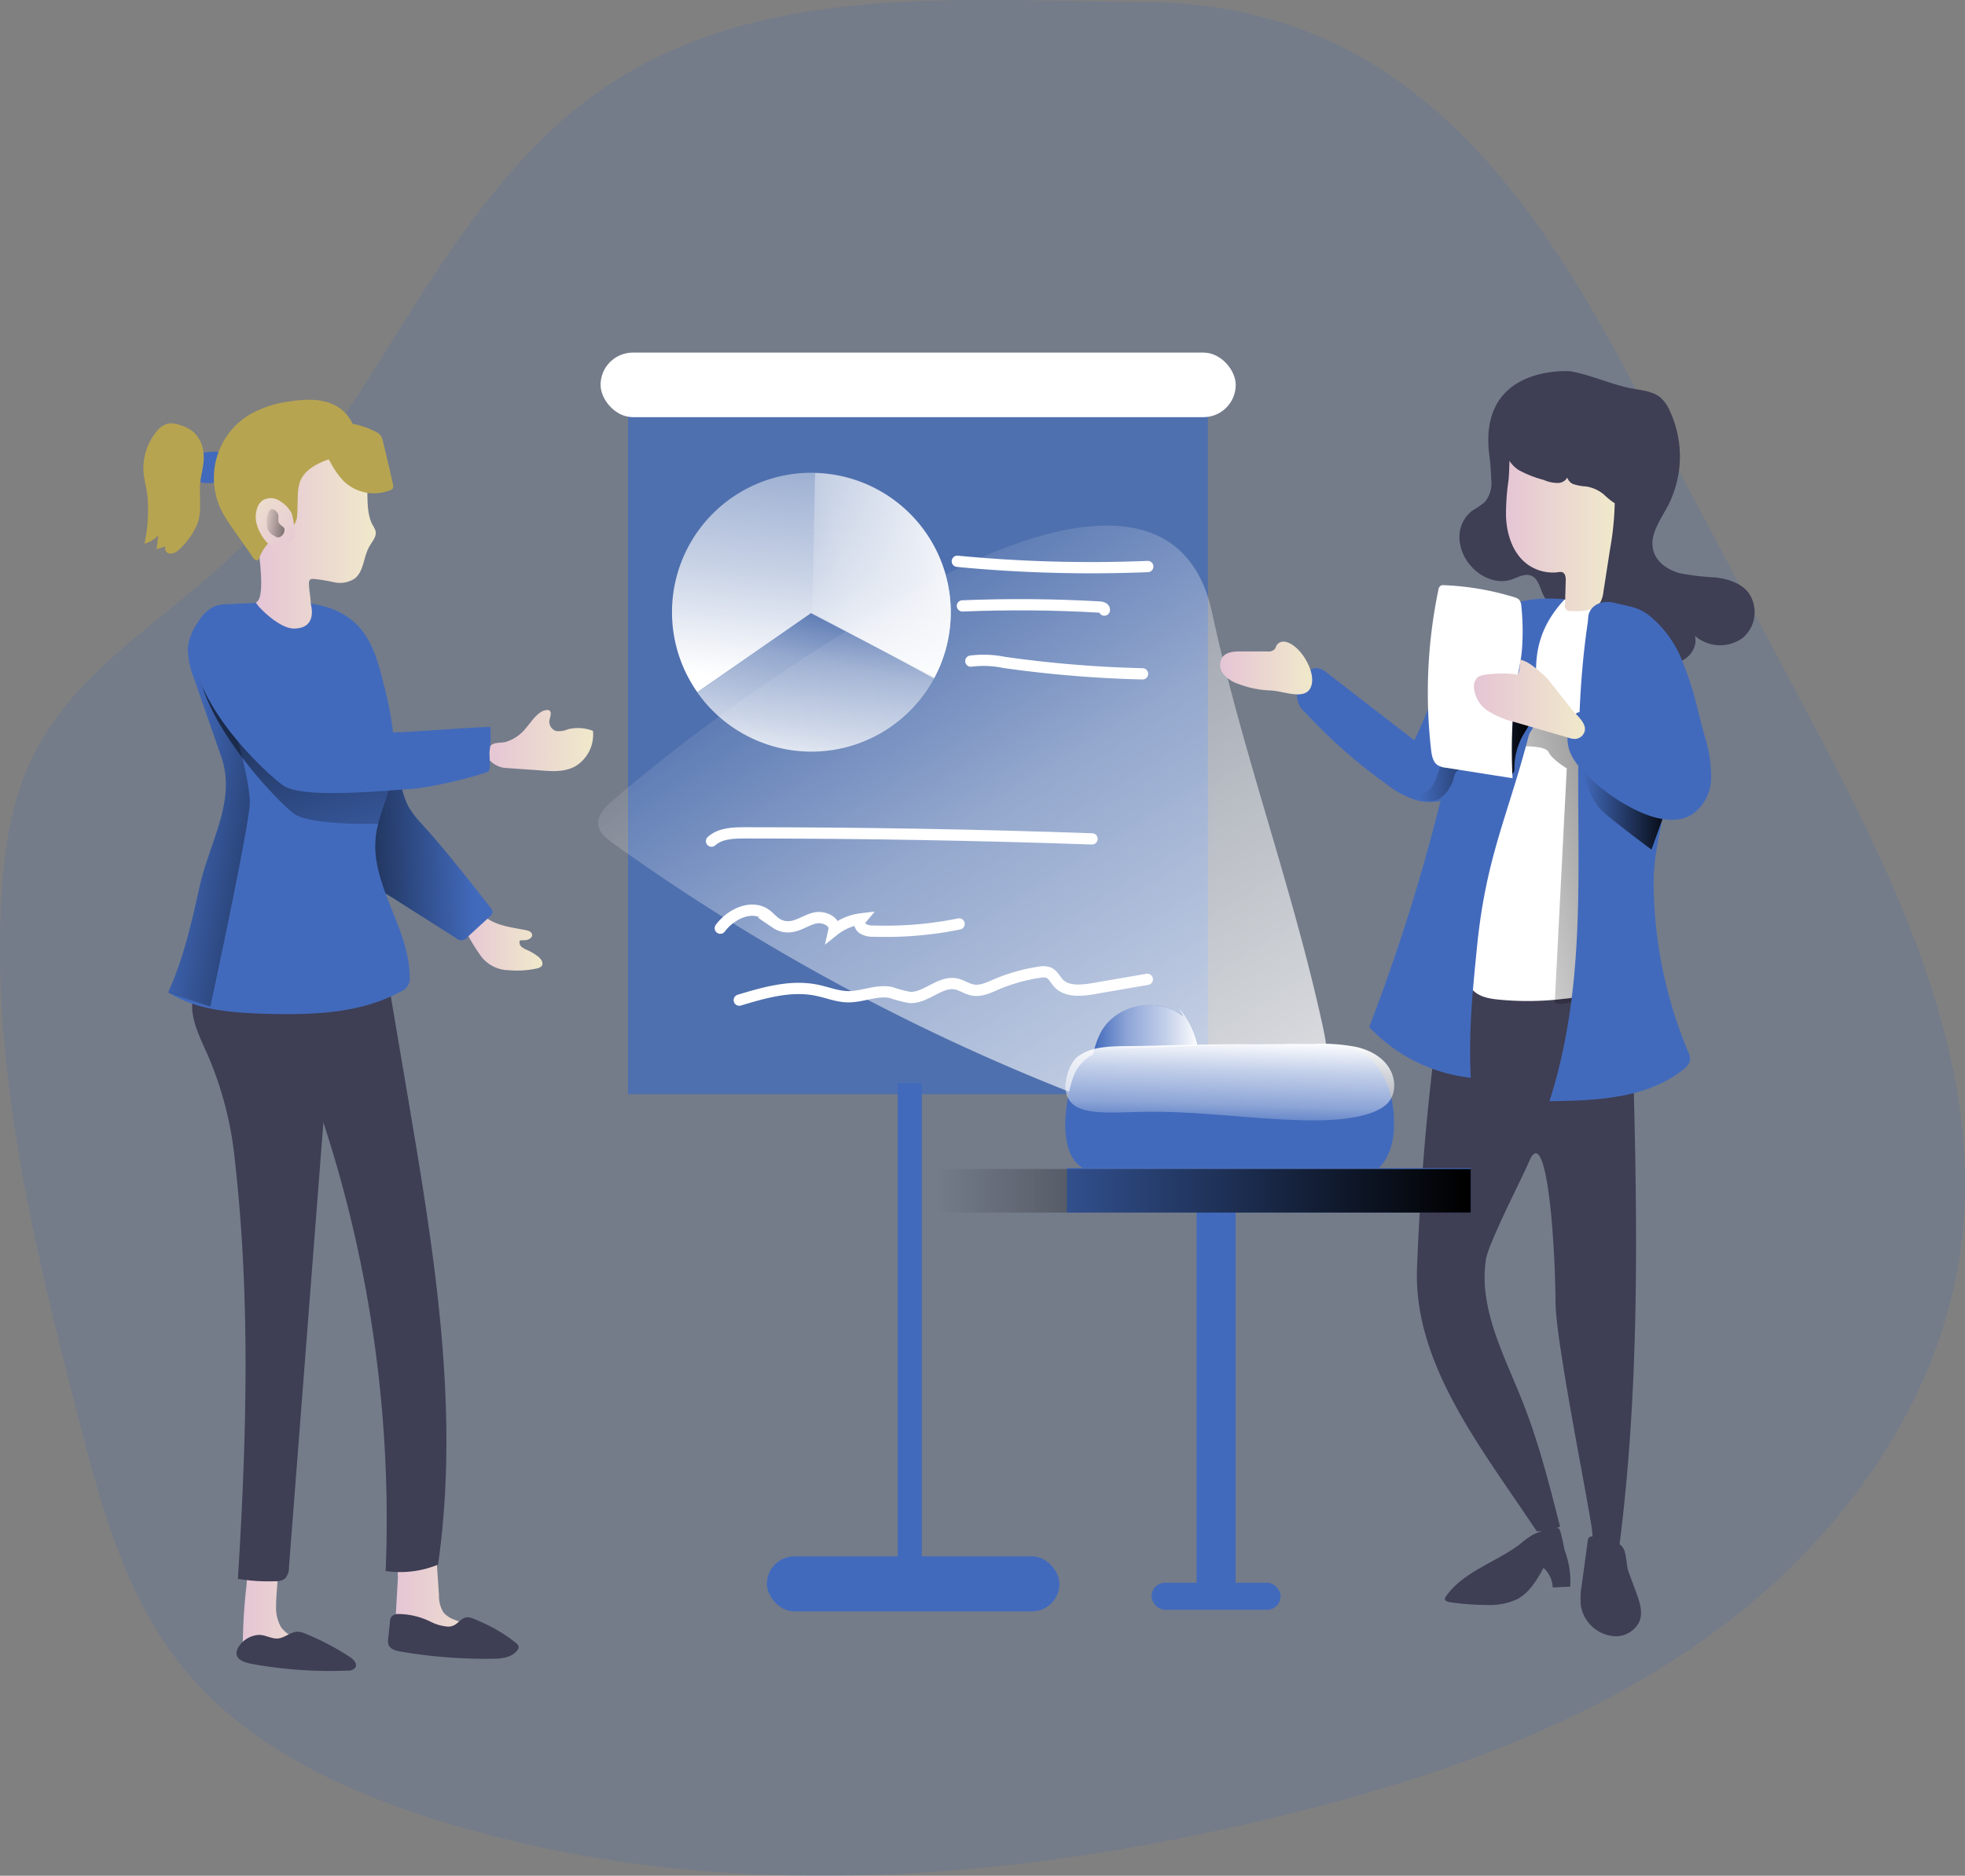 <svg id="Layer_1" data-name="Layer 1" xmlns="http://www.w3.org/2000/svg" xmlns:xlink="http://www.w3.org/1999/xlink" viewBox="0 0 375.15 358.14"><rect x="0" y="0" width="375.15" height="358.14" fill="#808080" stroke="none"/><defs><linearGradient id="linear-gradient" x1="306.91" y1="173.58" x2="398.79" y2="150.46" gradientUnits="userSpaceOnUse"><stop offset="0" stop-opacity="0"/><stop offset="0.99"/></linearGradient><linearGradient id="linear-gradient-2" x1="337.16" y1="156.9" x2="354.84" y2="156.9" xlink:href="#linear-gradient"/><linearGradient id="linear-gradient-3" x1="-7217.6" y1="6022.6" x2="-7155.8" y2="5997.7" gradientTransform="translate(2177.4 9257.15) rotate(117.67)" gradientUnits="userSpaceOnUse"><stop offset="0.02" stop-color="#fff" stop-opacity="0"/><stop offset="0.32" stop-color="#fff" stop-opacity="0.39"/><stop offset="0.68" stop-color="#fff" stop-opacity="0.68"/><stop offset="1" stop-color="#fff"/></linearGradient><linearGradient id="linear-gradient-4" x1="-7172.78" y1="6000.37" x2="-7136.59" y2="5989.78" xlink:href="#linear-gradient-3"/><linearGradient id="linear-gradient-5" x1="84.42" y1="82.07" x2="120.62" y2="71.49" gradientTransform="translate(102.99 34.44) rotate(1.12)" xlink:href="#linear-gradient-3"/><linearGradient id="linear-gradient-6" x1="322.46" y1="103.18" x2="343.28" y2="103.18" gradientUnits="userSpaceOnUse"><stop offset="0" stop-color="#e5c5d5"/><stop offset="0.42" stop-color="#ead4d1"/><stop offset="1" stop-color="#f0e9cb"/></linearGradient><linearGradient id="linear-gradient-7" x1="306" y1="146.7" x2="327.39" y2="146.7" xlink:href="#linear-gradient"/><linearGradient id="linear-gradient-8" x1="316.34" y1="137.35" x2="337.53" y2="137.35" xlink:href="#linear-gradient-6"/><linearGradient id="linear-gradient-9" x1="189.74" y1="110.98" x2="286.01" y2="264.56" gradientTransform="matrix(1, 0, 0, 1, 0, 0)" xlink:href="#linear-gradient-3"/><linearGradient id="linear-gradient-10" x1="243.37" y1="207.39" x2="264.04" y2="207.39" gradientTransform="matrix(1, 0, 0, 1, 0, 0)" xlink:href="#linear-gradient-3"/><linearGradient id="linear-gradient-11" x1="81.32" y1="311.77" x2="100.98" y2="311.77" xlink:href="#linear-gradient-6"/><linearGradient id="linear-gradient-12" x1="110.18" y1="308.7" x2="131.7" y2="308.7" xlink:href="#linear-gradient-6"/><linearGradient id="linear-gradient-13" x1="122.86" y1="183.24" x2="138.53" y2="183.24" xlink:href="#linear-gradient-6"/><linearGradient id="linear-gradient-14" x1="125.34" y1="165.23" x2="85.67" y2="166.49" xlink:href="#linear-gradient"/><linearGradient id="linear-gradient-15" x1="67.83" y1="160.68" x2="109.76" y2="167.21" xlink:href="#linear-gradient"/><linearGradient id="linear-gradient-16" x1="103.7" y1="178.13" x2="79.87" y2="101.69" xlink:href="#linear-gradient"/><linearGradient id="linear-gradient-17" x1="127.9" y1="145.24" x2="148.21" y2="145.24" xlink:href="#linear-gradient-6"/><linearGradient id="linear-gradient-18" x1="83.89" y1="106.18" x2="106.7" y2="106.18" xlink:href="#linear-gradient-6"/><linearGradient id="linear-gradient-19" x1="267.9" y1="131.38" x2="285.48" y2="131.38" xlink:href="#linear-gradient-6"/><linearGradient id="linear-gradient-20" x1="92.54" y1="109.58" x2="80.11" y2="94.89" xlink:href="#linear-gradient-6"/><linearGradient id="linear-gradient-21" x1="84.92" y1="103.44" x2="94.93" y2="104.63" xlink:href="#linear-gradient"/><linearGradient id="linear-gradient-22" x1="269.44" y1="220.7" x2="269.98" y2="202.28" gradientTransform="matrix(1, 0, 0, 1, 0, 0)" xlink:href="#linear-gradient-3"/><linearGradient id="linear-gradient-23" x1="178.4" y1="227.36" x2="280.79" y2="227.36" xlink:href="#linear-gradient"/></defs><title>Team Presentation 2</title><path d="M142.84,26.34c-26.54,23-38.16,59.33-63.57,83.57-12.93,12.34-29.54,21.73-37.69,37.64-4.63,9-6,19.4-6.46,29.55C33.71,210,41.69,242.54,49.9,274.46c4.28,16.65,8.9,33.82,19.6,47.28C81.22,336.46,99,345.1,116.9,350.86c52.31,16.83,109.39,12.75,162.76-.35,29.14-7.16,58.12-17.19,82.36-34.88s43.41-43.94,47.31-73.69c4.72-36-12.81-70.8-29.81-102.9L345.86,75.49c-20.32-38.36-45.07-71-92.33-71.27C215.53,4,173.68-.39,142.84,26.34Z" transform="translate(-34.96 -3.83)" fill="#426abc" opacity="0.18" style="isolation:isolate"/><rect x="228.45" y="228.85" width="7.45" height="77.36" fill="#426abc"/><path d="M319.33,91c.21,1.5.27,3,.34,4.51a5.56,5.56,0,0,1-1.27,4.21,20.29,20.29,0,0,1-2.4,1.64,6.33,6.33,0,0,0-2.41,5.25,8.57,8.57,0,0,0,2.3,5.41c1.87,2.07,4.87,3.35,7.53,2.5,1.26-.4,2.54-1.24,3.78-.8,1.74.61,1.78,3.06,2.89,4.53.92,1.21,2.52,1.66,4,2,3.17.73,6.38,1.31,9.6,1.73a2.73,2.73,0,0,1,1.26.38,2.81,2.81,0,0,1,.77,1.08,15.56,15.56,0,0,0,3.76,5.25,6.72,6.72,0,0,0,6,1.52c2.08-.64,3.65-2.94,3.05-5a7.31,7.31,0,0,0,9.11.44,6.44,6.44,0,0,0,1-8.83c-1.5-1.75-3.88-2.46-6.17-2.74a47.6,47.6,0,0,1-6.85-.81c-2.22-.61-4.4-2.07-5-4.28-.83-3,1.32-5.84,2.76-8.56a20.57,20.57,0,0,0,.4-18.09A7.33,7.33,0,0,0,352,79.76c-1.48-1.23-3.52-1.39-5.41-1.74-4-.75-7.78-2.59-11.81-3.3C334.75,74.72,316.9,73.29,319.33,91Z" transform="translate(-34.96 -3.83)" fill="#3e3e54"/><path d="M305.49,245.94a502.41,502.41,0,0,1,6.13-61.19,178.53,178.53,0,0,0,32.28.69c.1,3.4,2.44,7.79,2.54,11.18,1,34.08,2,68.34-2.29,102.17a3.38,3.38,0,0,1-.41,1.43c-.74,1.14-2.63.9-3.53-.12a6.75,6.75,0,0,1-1.27-3.82c-.58-5-6.93-36-7-43.67-.15-15-2-34.24-5.06-27-1.25,3-7.73,15.5-8.23,18.69-1.43,9.3,3.45,18.22,6.93,27,3.09,7.76,5.16,15.87,7.21,24a8.7,8.7,0,0,1-4.46.88C318.08,280.68,304.78,264.41,305.49,245.94Z" transform="translate(-34.96 -3.83)" fill="#3e3e54"/><path d="M319.87,123.89a17.47,17.47,0,0,0-2,6.06c-3.48,18.72-3.39,37.89-3.29,56.93,0,2.15.11,4.53,1.62,6.05,1.26,1.28,3.18,1.6,5,1.77a56.61,56.61,0,0,0,12.48-.18,11.76,11.76,0,0,0,5.37-1.67c2.69-1.88,3.56-5.42,4.11-8.66,2.34-13.85,2.31-28,1.78-41.95-.34-8.78,1.89-23.17-10.06-23.87C329.54,118.06,322.93,118.9,319.87,123.89Z" transform="translate(-34.96 -3.83)" fill="#fff"/><path d="M331.79,195.23l2.29-44.69s-2.86-1.72-3.44-3.06-5-1.15-5-1.15l1.63-6.51,9.64,5.37,3.82,7.26-1.72,40.4S333.89,196.57,331.79,195.23Z" transform="translate(-34.96 -3.83)" fill="url(#linear-gradient)"/><path d="M357.22,204.55a3.23,3.23,0,0,1,.38,1.86,3,3,0,0,1-1.18,1.56c-7,5.64-16.68,6-25.65,6.12,9.92-31.05,2.37-60.92,7.58-93.1,4.65.41,7.5,1.32,9.32,5.62,2.32,5.49,4.65,11,5.81,16.86,2,10.35-2.91,19-2.81,29.27A84.37,84.37,0,0,0,357.22,204.55Z" transform="translate(-34.96 -3.83)" fill="#426abc"/><path d="M337.16,151s1.12,5.37,3.67,7.67,9.42,7.38,9.42,7.38l4.59-12.73-5.1-5.61Z" transform="translate(-34.96 -3.83)" fill="url(#linear-gradient-2)"/><rect x="119.9" y="77.33" width="110.7" height="131.58" fill="#426abc" opacity="0.48" style="isolation:isolate"/><rect x="119.9" y="77.33" width="110.7" height="131.58" fill="#426abc" opacity="0.48" style="isolation:isolate"/><path d="M168.09,136a26.61,26.61,0,1,1,45.34-2.93l-.08.16L189.79,120.9Z" transform="translate(-34.96 -3.83)" fill="url(#linear-gradient-3)"/><path d="M177.52,144.3a26.57,26.57,0,0,1-9.43-8.27l21.7-15.13,23.56,12.36A26.61,26.61,0,0,1,177.52,144.3Z" transform="translate(-34.96 -3.83)" fill="url(#linear-gradient-4)"/><path d="M216.47,121.26a26.62,26.62,0,0,1-3.19,12.13l-23.23-12.65.52-26.59A26.6,26.6,0,0,1,216.47,121.26Z" transform="translate(-34.96 -3.83)" fill="url(#linear-gradient-5)"/><rect x="114.66" y="67.32" width="121.26" height="12.33" rx="6.17" fill="#fff"/><rect x="146.41" y="297.16" width="55.86" height="10.51" rx="5.26" fill="#426abc"/><rect x="203.69" y="223.03" width="77.1" height="8.49" fill="#426abc"/><path d="M322.48,102.43c.13,3.37,1.24,6.93,3.9,9a8.25,8.25,0,0,0,6,1.66,1.67,1.67,0,0,1,.86,0c.58.23.66,1,.64,1.64l-.13,4.55a.95.95,0,0,0,1.08,1.21c2.13.14,4.74,0,5.75-1.84a5.71,5.71,0,0,0,.5-1.83l1.24-8a56.74,56.74,0,0,0,.92-9A18,18,0,0,0,341.7,92,10.48,10.48,0,0,0,336,86.54a17.1,17.1,0,0,0-5-.71c-2.79-.12-6.95-.2-7.58,3.24-.38,2.1-.24,4.38-.47,6.51A44.8,44.8,0,0,0,322.48,102.43Z" transform="translate(-34.96 -3.83)" fill="url(#linear-gradient-6)"/><path d="M346,98.28a2.57,2.57,0,0,1-.77,1.47,2.07,2.07,0,0,1-2.25,0,13.92,13.92,0,0,1-1.83-1.52,7,7,0,0,0-3.38-1.52,8.88,8.88,0,0,1-2.58-.5c-.79-.4-1.36-1.43-.88-2.17.24,1-.72,1.89-1.7,2a6.47,6.47,0,0,1-2.91-.57,21,21,0,0,1-4.85-1.92c-1.47-1-2.63-2.65-2.3-4.36.35-1.9,2.27-3,4-3.87a22.12,22.12,0,0,1,5.41-2C340.38,81.74,348.05,90,346,98.28Z" transform="translate(-34.96 -3.83)" fill="#3e3e54"/><path d="M349.85,121.37a21.12,21.12,0,0,1,6.09,8.18,62.76,62.76,0,0,1,3.15,9.79l1.34,5.14a25.18,25.18,0,0,1,1.21,8,8.59,8.59,0,0,1-3.65,6.87c-3,1.81-6.82.91-10-.52A34.28,34.28,0,0,1,337.16,151a12,12,0,0,1-2.3-3.18,7.52,7.52,0,0,1,.79-7.45,1,1,0,0,1,1.51-.36,96.64,96.64,0,0,1,10.23,4.31,26.07,26.07,0,0,0-3.58-7.37c-2.76-4.56-5.29-9.47-5.63-14.79-.15-2.34,2.1-3.93,5-3.23C345.92,119.62,347.64,119.67,349.85,121.37Z" transform="translate(-34.96 -3.83)" fill="#426abc"/><path d="M333.72,118.25c-5.74-.52-11.2.27-15.58,4A32.79,32.79,0,0,0,310.41,133c-2,4-3.48,8.18-5.43,12.18l-16.66-12.87a3.5,3.5,0,0,0-1.93-.93c-1.37-.06-2.27,1.37-2.86,2.61a4.11,4.11,0,0,0,.56,5.82,101.21,101.21,0,0,0,15.93,14,16.25,16.25,0,0,0,6.11,3,11.72,11.72,0,0,0,7.13-1.18,32.39,32.39,0,0,0,6.07-4.14c3-2.44,6-5,8.05-8.27,3.52-5.53-3.4-14.6,6.34-25" transform="translate(-34.96 -3.83)" fill="#426abc"/><path d="M313.68,140.26a366.21,366.21,0,0,1-17.32,59.66,31.28,31.28,0,0,0,19.41,9.7c-.49-8.31.34-16.65,1.17-24.94,1.78-17.89,6.16-25.45,10.36-42.26-5.23,3.41-14.23-2.73-16.09,3.23" transform="translate(-34.96 -3.83)" fill="#426abc"/><path d="M306.44,155.54c-.23.12-.53.33-.42.58a.52.52,0,0,0,.18.18,3.64,3.64,0,0,0,4.12-.36,7.06,7.06,0,0,0,2.23-3.73,2.41,2.41,0,0,1,.5-1.1,2.29,2.29,0,0,1,2-.35l7.35,1a1.55,1.55,0,0,0,1.43-.29,1.68,1.68,0,0,0,.25-1.06,13,13,0,0,1,1.92-6.67c.74-1.2,1.72-2.51,1.35-3.87a3.64,3.64,0,0,0-1.43-1.84,5.91,5.91,0,0,0-3.21-1.36c-2.22-.11-4.06,1.61-5.53,3.27a57.16,57.16,0,0,0-6.51,8.66C309.15,151.09,309.51,154,306.44,155.54Z" transform="translate(-34.96 -3.83)" fill="url(#linear-gradient-7)"/><path d="M325.41,119.57a2.21,2.21,0,0,0-.38-1.19,2.13,2.13,0,0,0-1-.53,53.13,53.13,0,0,0-13.35-2.29,1.23,1.23,0,0,0-.69.11,1.21,1.21,0,0,0-.43.84A96.16,96.16,0,0,0,308.18,147c.13,1.11.36,2.35,1.29,2.95a3.79,3.79,0,0,0,1.54.47l12.72,2a105.47,105.47,0,0,1,.43-16.29c.33-2.8,1.15-5.5,1.37-8.34A46.79,46.79,0,0,0,325.41,119.57Z" transform="translate(-34.96 -3.83)" fill="#fff"/><path d="M333.74,300a17,17,0,0,1,1,6.78l-3.34.15a5.31,5.31,0,0,0-1.75-3.73c-1.26,2.25-2.62,4.61-4.86,5.88a12.32,12.32,0,0,1-6,1.19,46.82,46.82,0,0,1-7.09-.54c-.4-.06-.9-.25-.88-.66a.76.76,0,0,1,.18-.41c3.37-4.83,9.66-6.52,14.31-10.13a17.35,17.35,0,0,1,2.34-1.69c.73-.38,4.19-1.7,4.92-1.14C333,296,333.48,299.24,333.74,300Z" transform="translate(-34.96 -3.83)" fill="#3e3e54"/><path d="M345.91,304.05l1.41,3.79c.67,1.81,1.35,3.83.62,5.62a5,5,0,0,1-5,2.76,7,7,0,0,1-6.15-5.72,14.05,14.05,0,0,1,.15-4l1.14-8.42a1.19,1.19,0,0,1,.22-.66c.3-.35.86-.26,1.31-.13,1.51.41,4.22.58,5.16,2C345.56,300.42,345.39,302.69,345.91,304.05Z" transform="translate(-34.96 -3.83)" fill="#3e3e54"/><path d="M331,134.17a9.7,9.7,0,0,0-1.25-1.39c-1.28-1.11-2.92-2.67-4.58-3,0,0,0,3.08-.67,2.87-1.15-.38-6.53-.32-7.43.49a2.5,2.5,0,0,0-.71,1.93,5.87,5.87,0,0,0,2.74,4.54,17.16,17.16,0,0,0,5.08,2.1l10.3,3a3.63,3.63,0,0,0,1.08.21,2,2,0,0,0,1.93-1.43c.45-1.57-1.59-3.14-2.46-4.24Z" transform="translate(-34.96 -3.83)" fill="url(#linear-gradient-8)"/><path d="M287.42,199.42c.71,3.22,1.31,6.59.53,9.79-2,8-11.53,11.52-19.72,11.21-7.66-.3-15-2.8-22.21-5.48a404.12,404.12,0,0,1-94.09-50.14c-1.17-.84-2.43-1.82-2.7-3.24-.39-2,1.29-3.71,2.83-5a355.05,355.05,0,0,1,61.37-41.93c17.16-9.25,47.16-20.49,52.93,6.16S281.6,172.87,287.42,199.42Z" transform="translate(-34.96 -3.83)" fill="url(#linear-gradient-9)"/><path d="M260.79,197.85c-4.63-3.77-12.5-2.34-15.52,2.82a14.46,14.46,0,0,0-1.67,5.05c-.53,3.41-.22,7.15,1.89,9.87,2.65,3.43,7.84,4.38,11.77,2.54a12.47,12.47,0,0,0,6.75-10.4,16.94,16.94,0,0,0-4.3-11.93" transform="translate(-34.96 -3.83)" fill="#426abc"/><path d="M260.79,197.85c-4.63-3.77-12.5-2.34-15.52,2.82a14.46,14.46,0,0,0-1.67,5.05c-.53,3.41-.22,7.15,1.89,9.87,2.65,3.43,7.84,4.38,11.77,2.54a12.47,12.47,0,0,0,6.75-10.4,16.94,16.94,0,0,0-4.3-11.93" transform="translate(-34.96 -3.83)" fill="url(#linear-gradient-10)"/><path d="M217.73,111a267.48,267.48,0,0,0,36.36,1" transform="translate(-34.96 -3.83)" fill="none" stroke="#fff" stroke-linecap="round" stroke-miterlimit="10" stroke-width="2.15"/><path d="M218.7,119.52c8.75-.36,17.52-.29,26.26.22.38,0,.9.2.84.58" transform="translate(-34.96 -3.83)" fill="none" stroke="#fff" stroke-linecap="round" stroke-miterlimit="10" stroke-width="2.15"/><path d="M220.31,130.06a19.51,19.51,0,0,1,6.37.25,226.78,226.78,0,0,0,26.41,2.18" transform="translate(-34.96 -3.83)" fill="none" stroke="#fff" stroke-linecap="round" stroke-miterlimit="10" stroke-width="2.15"/><path d="M170.8,164.43c1.65-1.49,4.1-1.58,6.33-1.58q33.13,0,66.32,1.15" transform="translate(-34.96 -3.83)" fill="none" stroke="#fff" stroke-linecap="round" stroke-miterlimit="10" stroke-width="2.15"/><path d="M172.48,181.05c2-2.69,5.93-4.58,8.67-2.64.69.49,1.23,1.17,1.93,1.66a4.13,4.13,0,0,0,2.62.71c1.71-.12,3.18-1.28,4.85-1.67s4,.67,3.62,2.35a10.46,10.46,0,0,1,5.23-2.19,1.25,1.25,0,0,0,.26,1.84,3.44,3.44,0,0,0,2,.5,70.06,70.06,0,0,0,16.41-1.37" transform="translate(-34.96 -3.83)" fill="none" stroke="#fff" stroke-linecap="round" stroke-miterlimit="10" stroke-width="2.15"/><path d="M176.1,194.79c4.82-1.45,9.88-2.91,14.8-1.89,2,.41,3.9,1.21,5.91,1.24,2.77.05,5.51-1.36,8.22-.81a27.3,27.3,0,0,0,3.6.95c3.11.17,5.74-3.16,8.8-2.59,1.16.22,2.16,1,3.33,1.18,1.48.25,2.94-.45,4.32-1.05a33.58,33.58,0,0,1,8.33-2.36,3.3,3.3,0,0,1,1.74.08c.84.35,1.25,1.29,1.88,2,1.61,1.71,4.33,1.45,6.64,1.06L254,190.82" transform="translate(-34.96 -3.83)" fill="none" stroke="#fff" stroke-linecap="round" stroke-miterlimit="10" stroke-width="2.15"/><path d="M81.34,316.47a10.76,10.76,0,0,0,.31,3.49.94.94,0,0,0,.94.8,70.14,70.14,0,0,0,17.12.8,1.94,1.94,0,0,0,1-.26.65.65,0,0,0,.18-.89.89.89,0,0,0-.33-.21,73.69,73.69,0,0,0-6.86-2.74c-1.92-.66-4-1.35-5.11-3a7.27,7.27,0,0,1-.92-3.87c0-2.37.33-4.73.42-7.09,0-.57,0-1.26-.53-1.54a1.54,1.54,0,0,0-1-.09c-1,.16-2.92.34-3.73,1.06s-.7,2.64-.82,3.71C81.63,309.87,81.41,313.17,81.34,316.47Z" transform="translate(-34.96 -3.83)" fill="url(#linear-gradient-11)"/><path d="M110.18,318.34a93.9,93.9,0,0,0,21.52-.54c0-.75-.7-1.3-1.37-1.66-2.69-1.48-5.85-1.88-8.68-3.08a4.86,4.86,0,0,1-2-1.33,5.77,5.77,0,0,1-.88-3.23l-.56-8.35a1.77,1.77,0,0,0-.35-1.13,1.61,1.61,0,0,0-1.29-.33c-1.31.06-4.21.3-5.12,1.38s-.46,3.94-.54,5.23Z" transform="translate(-34.96 -3.83)" fill="url(#linear-gradient-12)"/><path d="M79.81,225.47c3,26.48,2.22,53.23.57,79.82a36,36,0,0,0,7.18.45,3,3,0,0,0,1.76-.46,3.06,3.06,0,0,0,.81-2.25l6.57-84.89a243.75,243.75,0,0,1,11.89,85.65,19,19,0,0,0,10-1.22c4.24-29.62-.76-59.69-5.75-89.19l-3.67-21.69c.18,1.06-18.62-.54-20.17-.69-4.21-.42-13.48-2.21-16.44,1.91-2.46,3.45.68,9.19,2.09,12.43A67.28,67.28,0,0,1,79.81,225.47Z" transform="translate(-34.96 -3.83)" fill="#3e3e54"/><path d="M126.56,186.07a6.7,6.7,0,0,0,5.46,3,17.63,17.63,0,0,0,5.42-.33,1.53,1.53,0,0,0,.94-.48c.43-.6-.16-1.4-.75-1.84a10.74,10.74,0,0,0-2-1.19,4.13,4.13,0,0,1-1.12-.64,1.09,1.09,0,0,1-.31-1.18c.49-.1,1,0,1.48-.15s1-.56.86-1.05-.68-.68-1.17-.78c-2.86-.57-6-.86-8.14-2.84-.85-.78-1.66-1.56-2.9-1.07a2.29,2.29,0,0,0-1.45,2.28c.09.95,1,1.86,1.44,2.64A33.44,33.44,0,0,0,126.56,186.07Z" transform="translate(-34.96 -3.83)" fill="url(#linear-gradient-13)"/><path d="M110.14,148c.22-.11-.13-.45-.32-.29s-.12.46,0,.7l2,6.47a16.84,16.84,0,0,0,1.1,2.92,17.65,17.65,0,0,0,2.57,3.35c4.61,5.12,8.87,10.54,13.12,16a1.34,1.34,0,0,1,.39.92,1.37,1.37,0,0,1-.5.74l-4.29,3.93a1.41,1.41,0,0,1-2.14.23l-12.6-8a20,20,0,0,1-5-4,11.5,11.5,0,0,1-1.71-10.53,16,16,0,0,1,6.87-8.46" transform="translate(-34.96 -3.83)" fill="#426abc"/><path d="M110.14,148c.22-.11-.13-.45-.32-.29s-.12.46,0,.7l2,6.47a16.84,16.84,0,0,0,1.1,2.92,17.65,17.65,0,0,0,2.57,3.35c4.61,5.12,8.87,10.54,13.12,16a1.34,1.34,0,0,1,.39.92,1.37,1.37,0,0,1-.5.74l-4.29,3.93a1.41,1.41,0,0,1-2.14.23l-12.6-8a20,20,0,0,1-5-4,11.5,11.5,0,0,1-1.71-10.53,16,16,0,0,1,6.87-8.46" transform="translate(-34.96 -3.83)" fill="url(#linear-gradient-14)"/><path d="M74.42,90.18a3.5,3.5,0,0,0-2.1.83,4.24,4.24,0,0,0-.85,3.17,1.71,1.71,0,0,0,.11.71,1.41,1.41,0,0,0,.72.66,5.81,5.81,0,0,0,5.52-.34A2.34,2.34,0,0,0,79,93.93a2.71,2.71,0,0,0-.29-1.64l-.39-1C77.73,89.88,75.76,90,74.42,90.18Z" transform="translate(-34.96 -3.83)" fill="#426abc"/><path d="M73.79,90.13a6.09,6.09,0,0,0-1.88-3.81A7.32,7.32,0,0,0,69.37,85a4.6,4.6,0,0,0-2.31-.3,4.18,4.18,0,0,0-2.28,1.61,11,11,0,0,0-2.41,7.74c.12,1.39.5,2.75.7,4.13a31.17,31.17,0,0,1-.52,9.48,6.42,6.42,0,0,0,2.64-1.6l-.35,2.64,1.8-.57c-.41.45,0,1.26.62,1.39a2.12,2.12,0,0,0,1.68-.58,11.36,11.36,0,0,0,1.87-2,12.29,12.29,0,0,0,1.92-3.35c.75-2.28.29-4.71.41-7S74.11,92.44,73.79,90.13Z" transform="translate(-34.96 -3.83)" fill="#b7a451"/><path d="M113.17,190.33a2.62,2.62,0,0,1-1.77,2.85c-7.68,4.2-16.85,4.46-25.61,4.22-6.33-.18-13-.64-18.36-3.87l-.37-.22c2.92-6.39,4.47-13.31,6-20.15,1.95-8.78,7.08-16.4,4.13-24.88q-2.57-7.4-5.15-14.79a16.12,16.12,0,0,1-1.22-5.76l.07-.79a11.09,11.09,0,0,1,1.93-4.41,7,7,0,0,1,3.28-3,8.23,8.23,0,0,1,2.31-.34c2.85-.13,5.69-.26,8.54-.37,6-.26,12.23.18,16.36,4.5,2.84,3,3.91,7.14,4.9,11.13a65.47,65.47,0,0,1,2,11.22,24.78,24.78,0,0,1-.4,6.71c-.62,3-1.9,5.8-2.64,8.73a16.94,16.94,0,0,0-.49,2.65C105.77,172.92,113.16,181.15,113.17,190.33Z" transform="translate(-34.96 -3.83)" fill="#426abc"/><path d="M82.65,157.11c0,4-7.53,38.92-7.53,38.92l-7.69-2.5-.37-.22c2.92-6.39,4.47-13.31,6-20.15,1.95-8.78,7.08-16.4,4.13-24.88q-2.57-7.4-5.15-14.79a16.12,16.12,0,0,1-1.22-5.76l.07-.79,9.39,18S82.65,153.1,82.65,157.11Z" transform="translate(-34.96 -3.83)" fill="url(#linear-gradient-15)"/><path d="M109.84,152.4c-.62,3-1.9,5.8-2.64,8.73-5.81.08-13-.18-15.84-1.75-2.16-1.18-23-22-17.89-34.17,1.52-3.58,6.84-4.42,10.36-2.78,1.71.8,10,19.92,12.43,22,1.55,1.35,7.47,1.48,14,1.23A24.78,24.78,0,0,1,109.84,152.4Z" transform="translate(-34.96 -3.83)" fill="url(#linear-gradient-16)"/><path d="M135,143.28c1.39-1.53,2.61-3.78,4.4-3.88a.58.58,0,0,1,.56.2c.34.44,0,1.18-.12,1.81a1.9,1.9,0,0,0,1.29,2,4.26,4.26,0,0,0,2.18-.31,7.86,7.86,0,0,1,4.86.28,7.09,7.09,0,0,1-3.34,6.74c-2,1.12-4.23,1-6.39.83l-7.17-.51c-1.44-.1-4.89-2-2.61-4.26.71-.71,2-.44,2.86-.69A7.81,7.81,0,0,0,135,143.28Z" transform="translate(-34.96 -3.83)" fill="url(#linear-gradient-17)"/><path d="M91.78,315.38a3.64,3.64,0,0,1,1.44.36,48.55,48.55,0,0,1,8.54,4.47c.72.47,1.52,1.33,1,2.06a1.68,1.68,0,0,1-1.42.53,83.09,83.09,0,0,1-18.23-1.26c-1.62-.31-3.65-.92-2.79-2.93A4.94,4.94,0,0,1,84.2,316c1.31-.11,2.43.73,3.74.68S90.39,315.4,91.78,315.38Z" transform="translate(-34.96 -3.83)" fill="#3e3e54"/><path d="M120.51,314.41a8.63,8.63,0,0,1-3.34-.94A14.19,14.19,0,0,0,111,312a1.64,1.64,0,0,0-1.36.59,1.75,1.75,0,0,0-.22.81l-.34,3.24a2.56,2.56,0,0,0,.05,1.2c.32.88,1.39,1.18,2.31,1.33a95.92,95.92,0,0,0,17.5,1.37c1.78,0,3.83-.23,4.84-1.7a1,1,0,0,0,.2-.5c0-.35-.29-.63-.57-.86a30.21,30.21,0,0,0-6.83-4.06c-1-.41-2.12-1.12-3.12-.6S122,314.41,120.51,314.41Z" transform="translate(-34.96 -3.83)" fill="#3e3e54"/><path d="M89.35,154c4.25,2.31,18.93.78,23.76.5s14.81-3,15.17-3.43.08-3.32.14-3.74a21,21,0,0,0,.15-4.69c-6.23,0-29.72,2.72-33-.19-2.39-2.11-10.72-21.23-12.43-22-3.52-1.64-8.85-.81-10.36,2.77C67.58,135.44,87.19,152.85,89.35,154Z" transform="translate(-34.96 -3.83)" fill="#426abc"/><path d="M106.1,104.07a4.89,4.89,0,0,1,.56,1.15c.24,1.09-.66,2-1.21,3-1.13,2-1,4.74-2.82,6.11a5.16,5.16,0,0,1-3.86.68,33.35,33.35,0,0,0-4-.65,1,1,0,0,0-.56.11,1,1,0,0,0-.26.87c.05,1.64.29,2.17.34,3.81,0,0,1.46,4.69-3.23,4.69-3,0-7.52-4.81-7.19-5,1.25-.67,1-4.59.77-7.22a55.9,55.9,0,0,1-.32-9.59A10.5,10.5,0,0,1,86,96.74c.76-1.07,1.82-1.88,2.67-2.88a27.16,27.16,0,0,1,2.86-3.54,9.51,9.51,0,0,1,5.43-1.74,8.06,8.06,0,0,1,5.09.85C107,92.67,103.78,99.81,106.1,104.07Z" transform="translate(-34.96 -3.83)" fill="url(#linear-gradient-18)"/><path d="M96.93,89A6.68,6.68,0,0,0,98,92a15.53,15.53,0,0,0,2.64,3.76,8.34,8.34,0,0,0,8.75,1.69A.94.94,0,0,0,110,97a1.11,1.11,0,0,0,0-.6q-.9-4.12-1.92-8.24a3,3,0,0,0-.5-1.24,3.18,3.18,0,0,0-1.28-.84,15,15,0,0,0-3.77-1.28C99.58,84.33,96.84,85.86,96.93,89Z" transform="translate(-34.96 -3.83)" fill="#b7a451"/><path d="M102.8,89.9a7.78,7.78,0,0,0-3.11-8.23c-2.66-1.78-6.14-1.7-9.3-1.21a21.44,21.44,0,0,0-7.49,2.36A14.13,14.13,0,0,0,78,102.66c1.63,2.57,3.52,5,5.22,7.59.22.32.59.7.94.52a.85.85,0,0,0,.33-.45,7.86,7.86,0,0,1,2.36-3.38c.87-.62,1.93-.92,2.81-1.52a4.09,4.09,0,0,0,2-2.78c.12-1.38.11-2.79.16-4.18A9.22,9.22,0,0,1,92.17,96c.73-2.27,3.09-3.59,5.35-4.39s4.71-1.38,6.44-3" transform="translate(-34.96 -3.83)" fill="#b7a451"/><path d="M280.37,126.38a1.59,1.59,0,0,0-1.7.67,5,5,0,0,1-.32.7,1.65,1.65,0,0,1-1.41.46h-5.12c-1.26,0-2.7.09-3.47,1.09a2.74,2.74,0,0,0,.18,3.23,6.19,6.19,0,0,0,2.87,1.89,18.73,18.73,0,0,0,6.1,1.24c2.67.08,7.31,2.34,7.93-1.39C285.88,131.58,283.1,126.93,280.37,126.38Z" transform="translate(-34.96 -3.83)" fill="url(#linear-gradient-19)"/><path d="M88.31,99.44a3,3,0,0,0-3.3,0,2.9,2.9,0,0,0-.82,1.08A5.16,5.16,0,0,0,84,104a8.57,8.57,0,0,0,1.72,3.16,2.31,2.31,0,0,0,.72.64,1.9,1.9,0,0,0,1.62-.16c1-.53,2.63-.09,3-1.16.35-.91-.09-3.84-.48-4.77A6.21,6.21,0,0,0,88.31,99.44Z" transform="translate(-34.96 -3.83)" fill="url(#linear-gradient-20)"/><path d="M88.13,103.45c-.11-.47.09-1-.08-1.43a1.75,1.75,0,0,0-.34-.51,1.09,1.09,0,0,0-.82-.46.94.94,0,0,0-.68.58,4.83,4.83,0,0,0-.31,2.3,2.78,2.78,0,0,0,.12.91,2.86,2.86,0,0,0,1.32,1.32,1.38,1.38,0,0,0,.71.29,1,1,0,0,0,.43-.12,1.53,1.53,0,0,0,.78-1.54C89.07,104.23,88.29,104.13,88.13,103.45Z" transform="translate(-34.96 -3.83)" fill="url(#linear-gradient-21)"/><rect x="171.39" y="206.8" width="4.6" height="92.33" fill="#426abc"/><path d="M301.09,218.9a13.22,13.22,0,0,1-1.26,5.7,8.88,8.88,0,0,1-1.65,2.26H241.71c-1.89-1.11-3.11-3.27-3.36-7.35-.19-2.87.72-9.4,2.36-11.73,3.16-4.47,7.45-3.58,13.33-3.89q16-.81,32-.77c2.71,0,5.52.07,8,1.19C299.22,206.69,301.31,213.17,301.09,218.9Z" transform="translate(-34.96 -3.83)" fill="#426abc"/><path d="M286,203.12a35.82,35.82,0,0,1,8,.63c5.23,1.26,7.33,4.69,7.12,7.73a4.59,4.59,0,0,1-1.26,3c-2.58,2.64-9.1,3.34-14.71,3.27-10.45-.12-20.63-1.75-31.12-1.64-8.31.09-15,1.12-15.66-4.33-.19-1.52.72-5,2.36-6.21,3.16-2.37,7.45-1.9,13.33-2.06Q270,203.1,286,203.12Z" transform="translate(-34.96 -3.83)" fill="url(#linear-gradient-22)"/><rect x="178.4" y="223.2" width="102.39" height="8.32" fill="url(#linear-gradient-23)"/><rect x="219.85" y="302.2" width="24.64" height="5.16" rx="2.58" fill="#426abc"/></svg>